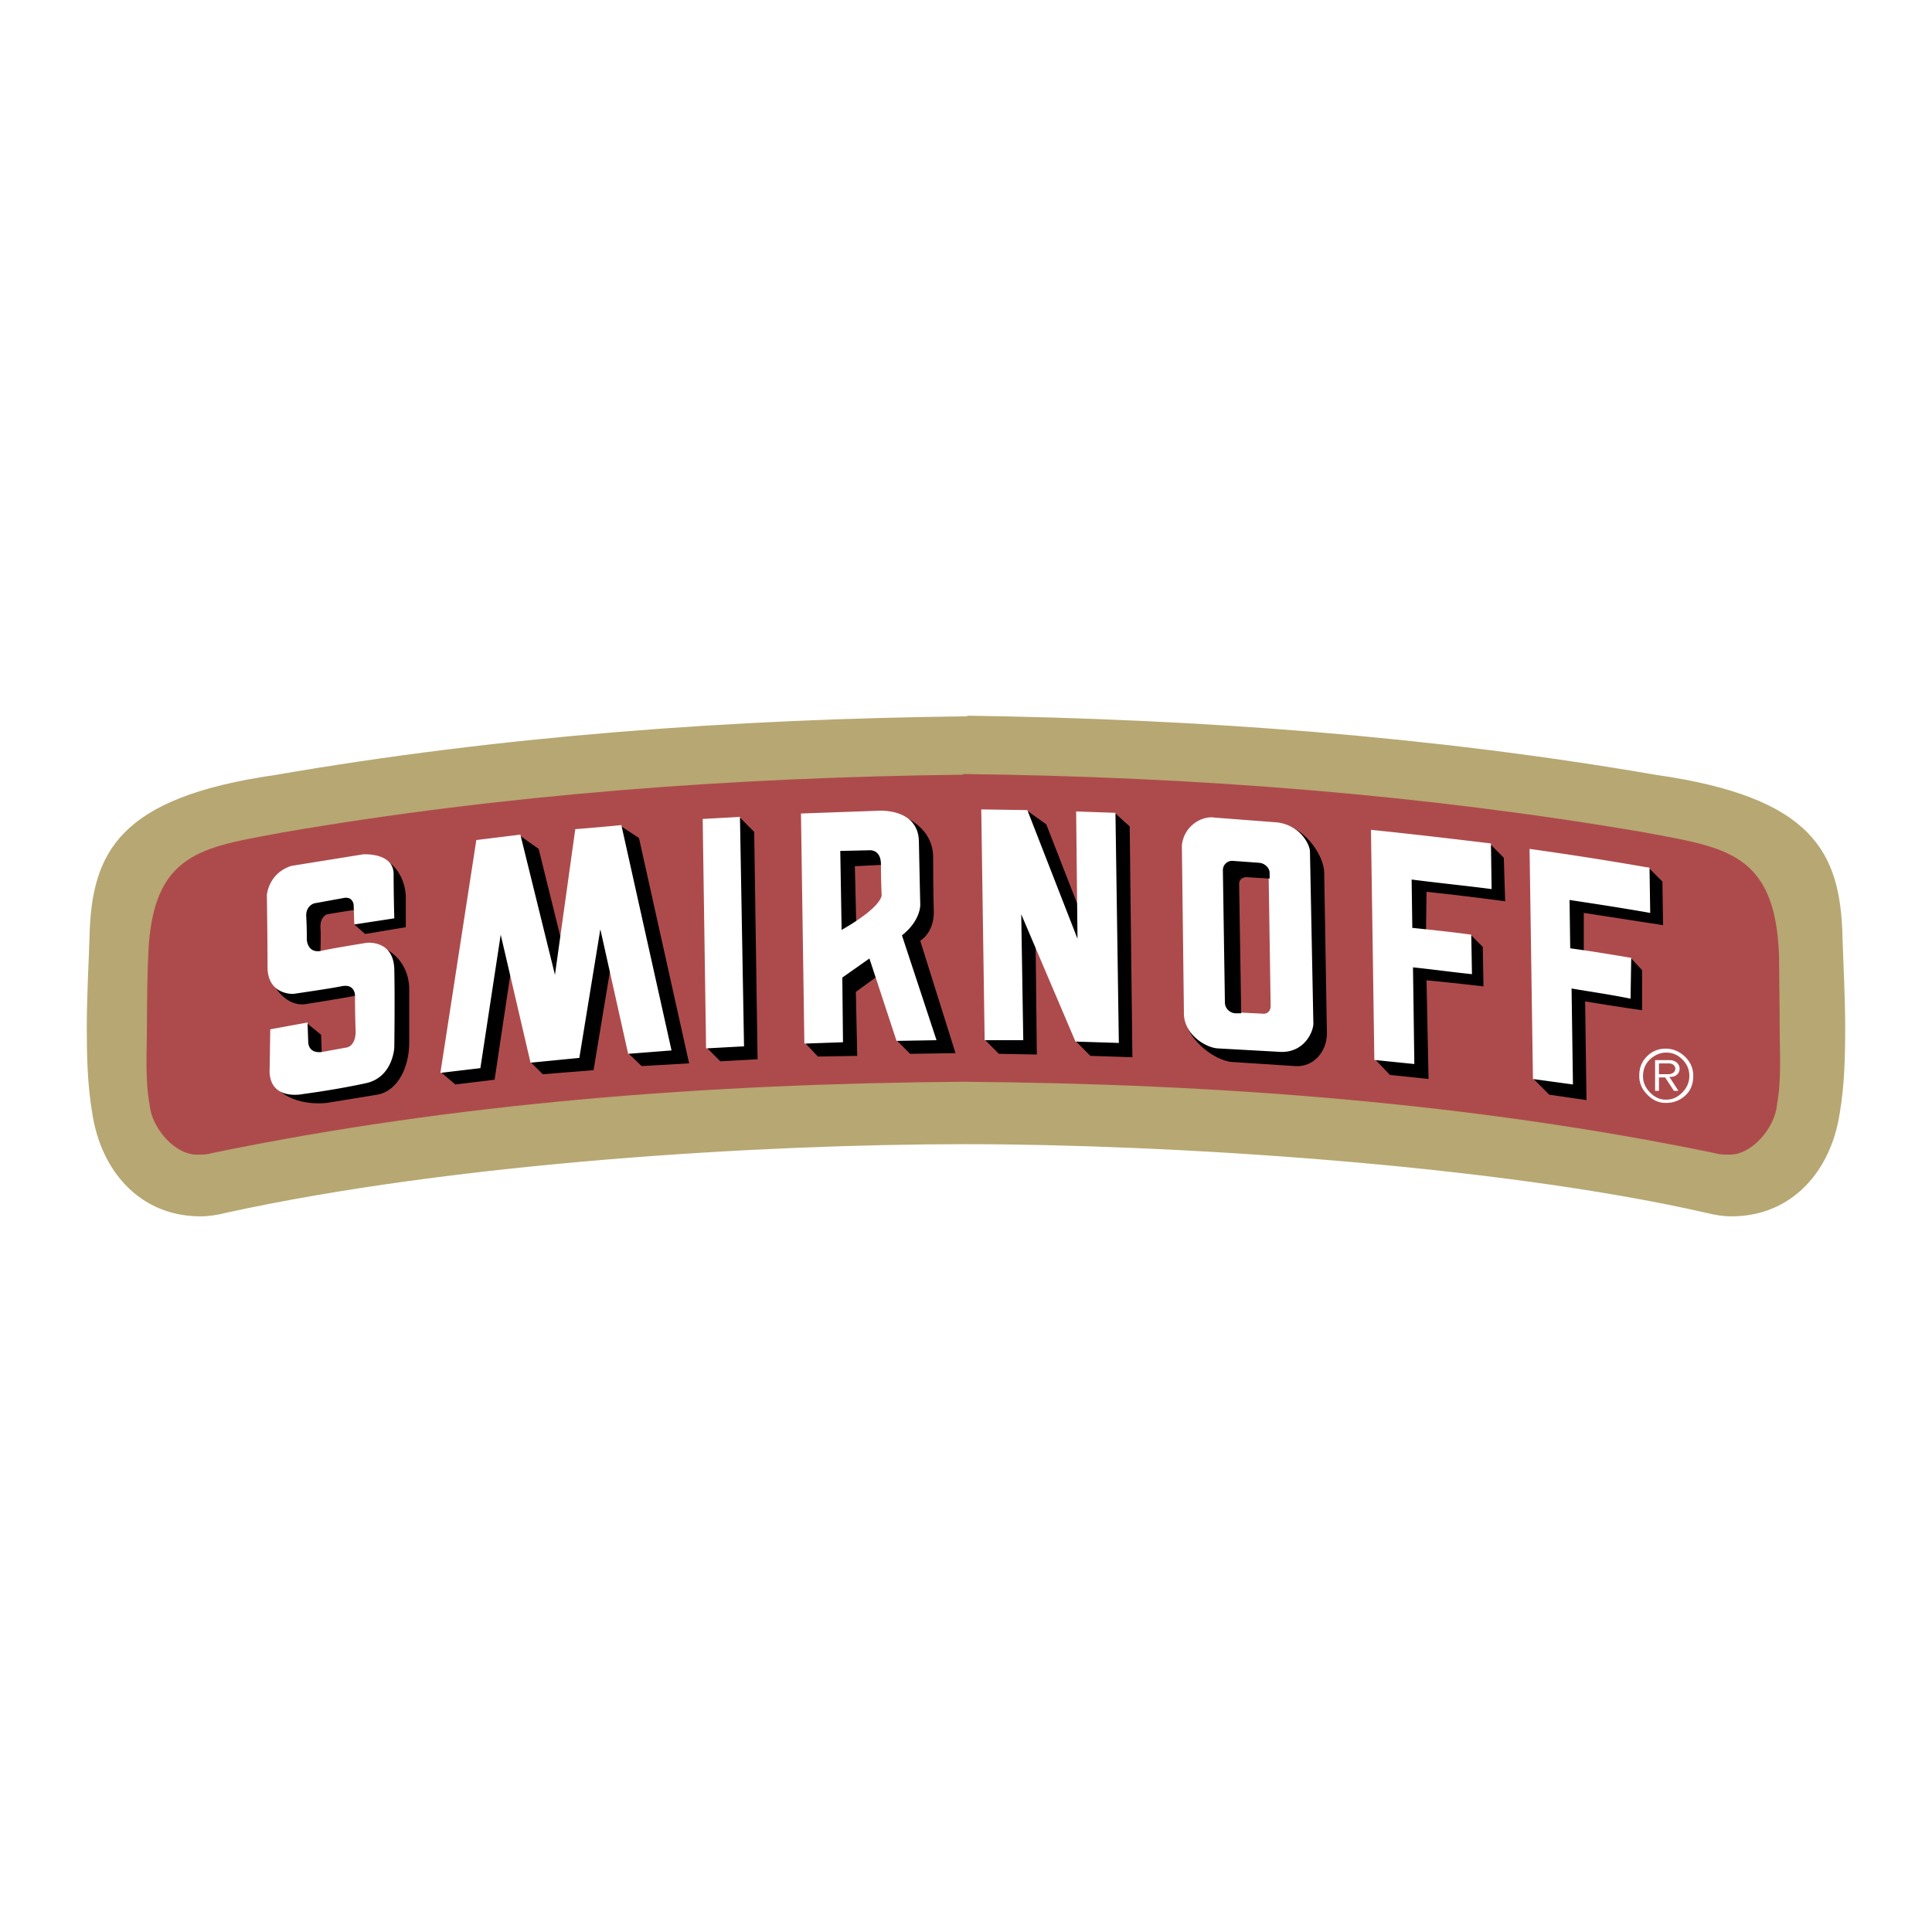 <svg xmlns="http://www.w3.org/2000/svg" width="2500" height="2500" viewBox="0 0 192.756 192.756"><g fill-rule="evenodd" clip-rule="evenodd"><path fill="#fff" d="M0 0h192.756v192.756H0V0z"/><path d="M96.344 114.311c20.218 0 52.812 2.037 73.91 6.859.812.205 1.623.34 2.502.34 6.086 0 10.076-4.551 10.955-10.461.473-2.783.541-5.637.541-8.559 0-3.123-.203-6.656-.27-9.033-.203-8.559-3.043-14.061-18.732-16.302-22.449-3.872-45.441-5.57-68.906-5.91v.068c-23.465.271-46.456 1.97-68.839 5.842-15.688 2.242-18.527 7.744-18.731 16.303-.067 2.377-.271 5.91-.271 9.033 0 2.922.068 5.775.541 8.559.879 5.91 4.869 10.461 10.955 10.461.879 0 1.69-.135 2.502-.34 22.924-5.026 53.557-6.86 73.843-6.86z" fill="#b7a772" stroke="#fff" stroke-width=".313" stroke-miterlimit="2.613"/><path d="M96.074 107.926c25.629.203 50.715 2.105 75.059 7.131.406.137.879.137 1.285.137 2.299.135 4.666-2.65 4.869-4.959.473-2.582.27-5.23.27-7.947 0-2.377-.066-5.909-.066-7.064-.406-10.256-5.479-10.664-13.322-12.158-22.18-3.804-44.9-5.57-68.094-5.841v.068c-23.126.271-45.848 1.97-67.96 5.773-7.911 1.494-12.915 1.902-13.321 12.158-.067 1.155-.135 4.687-.135 7.064 0 2.717-.203 5.365.271 7.947.203 2.309 2.569 5.094 4.868 4.959.474 0 .88 0 1.285-.137 24.342-5.026 49.362-6.928 74.991-7.131z" fill="#ad4b4c"/><path d="M98.305 103.781l.947-21.327 3.246-1.563 1.893 1.359 5.004 12.837-.676-12.769 2.57-1.155 1.42 1.291.27 23.026-4.192-.136-1.42-1.426-4.058-11.276.136 12.567-3.787-.068-1.353-1.36zM90.055 81.435c1.217.476 2.976 1.698 3.043 3.94 0 3.26.068 5.569.068 5.569s.135 1.902-1.352 2.921l3.516 11.208-4.53.068-1.285-1.291-1.42-6.859-2.705 1.969.135 6.385-3.922.068-1.217-1.291.744-2.785 8.925-19.902zM71.527 83.201l2.299-1.631 1.421 1.427.337 22.687-3.719.203-1.284-1.289.946-21.397zM118.254 101.336c-.068 2.174 2.84 4.484 4.666 4.619l6.289.408c1.824.135 3.178-1.426 3.178-3.262l-.271-16.029c0-1.63-1.824-4.416-4.125-4.823l-8.182.611-1.555 18.476zM138.201 84.695l10.551-.407 1.283 1.291.135 4.347s-3.922-.543-7.844-.951l-.066 4.958 4.529-.611 1.15 1.154.068 3.94s-2.164-.271-5.682-.611l.203 9.848-3.854-.406-1.42-1.494.947-21.058zM153.957 86.393l10.617.272 1.285 1.291.066 4.347s-3.922-.611-7.91-1.223v4.483l4.732.068 1.082 1.154v4.008s-2.434-.34-5.68-.883l.135 9.85-3.719-.545-1.555-1.562.947-21.26zM45.425 108.197l-1.352-1.154 4.801-21.601 3.043-2.037 1.826 1.29 3.448 13.924 1.623-14.331 3.179-1.834 1.757 1.154 5.004 22.484-4.733.271-1.285-1.222-1.42-11.005-2.096 12.634-5.072.408-1.149-1.155-1.691-11.411-1.961 13.109-3.922.476zM27.573 108.537c1.894 1.969 5.072 1.494 5.072 1.494l5.004-.816c2.164-.406 3.178-2.92 3.178-5.162v-5.502c-.067-2.037-1.284-3.599-3.11-4.21v12.429l-3.787 1.02h-6.356v.747h-.001zM27.708 88.023v6.929h4.26s.068-1.494 0-2.513c0-1.019.676-1.223.676-1.223s2.028-.339 3.043-.475v-2.853l-7.979.135zM38.257 85.714c1.758.815 2.231 2.785 2.231 3.804v2.989l-4.057.679-1.082-.951 2.908-6.521z"/><path d="M38.19 98.008v1.426l-2.367-.135c-.135 0-.271 0-.473.068-1.42.271-4.869.814-4.869.814s-1.758.408-3.111-1.834l10.82-.339zM30.616 102.084l1.42 1.154.067 1.902s-.067 1.494 1.217 1.426v.203h-3.719l1.015-4.685z"/><path d="M85.187 86.325l.135 7.743c4.26-2.445 3.922-3.532 3.922-3.532v-2.921c-.068-1.494-1.15-1.427-1.15-1.427l-2.907.137zM127.314 102.559c.475 0 .879-.34.879-.746L127.99 88.5c-.066-.476-.404-.883-.879-.883l-2.771-.204c-.473 0-.812.339-.812.747l.203 13.313c0 .475.406.883.812.883l2.771.203z" fill="#ad4b4c"/><path d="M85.322 91.963l-1.353.815-.135-7.879 2.907-.068s1.15-.136 1.15 1.358l-2.705.136.136 5.638z" stroke="#000" stroke-width=".203" stroke-miterlimit="2.613"/><path d="M164.574 86.597c-.068-.068-.203-.068-.27-.068a350.5 350.5 0 0 0-11.699-1.834l.338 22.958 3.99.545-.137-9.578c1.961.34 3.924.611 5.885 1.02l.066-4.076c-2.027-.34-4.057-.679-6.086-.951l-.066-4.822c2.705.407 5.342.815 8.047 1.29l-.068-4.484zM43.938 107.043l3.584-23.231 4.396-.543 3.449 13.993 2.028-14.537s2.638-.204 4.599-.407l5.004 22.483-4.328.34-2.774-12.431-2.096 12.837-4.869.477-2.976-12.77-2.028 13.313-3.989.476zM70.107 81.707l3.719-.205.406 22.891-3.787.205-.338-22.891zM97.9 80.755l4.598.068 5.004 12.838-.135-12.702 3.922.136.338 22.958-4.328-.135-5.41-12.703.203 12.566h-3.854L97.9 80.755zM140.906 92.574c1.961.204 3.922.408 5.883.679l.068 3.94c-1.961-.203-3.922-.477-5.883-.68l.135 9.645-3.99-.406-.338-22.959c3.99.408 8.047.883 11.971 1.359l.066 4.551c-2.637-.34-5.342-.611-7.979-.951l.067 4.822zM26.964 102.695l3.719-.68.068 1.902s-.068 1.291 1.487 1.02l2.231-.408c.677-.068 1.015-.748 1.015-1.631-.067-1.562-.067-3.6-.067-3.6s0-1.223-1.42-.883c-1.42.271-4.734.746-4.734.746s-2.502.137-2.569-2.58c0-2.717-.068-7.268-.068-7.268s.135-2.174 2.435-2.921l7.168-1.154s2.975-.204 3.043 1.901c0 2.174.067 4.483.067 4.483l-3.989.611-.068-1.97s-.067-.815-.946-.68l-2.976.543s-.812.204-.812 1.223c.068 1.019.068 2.445.068 2.445s.067 1.291 1.353 1.087c1.217-.272 4.598-.815 4.598-.815s2.705-.339 2.772 2.648c.067 3.057 0 7.812 0 7.812s-.135 2.92-2.772 3.531c-3.11.68-6.289 1.088-6.289 1.088s-3.313.746-3.381-2.242l.067-4.208zM79.912 81.163l7.641-.272s4.058-.339 4.125 3.057c.068 3.328.136 6.317.136 6.317s.067 1.562-1.826 3.057l3.449 10.459-3.99.068-2.705-8.219-2.705 1.902.068 6.453-3.854.135-.339-22.957zm3.922 3.736l.135 7.879c4.26-2.445 3.99-3.532 3.99-3.532s-.067-1.494-.067-2.988c0-1.562-1.15-1.426-1.15-1.426l-2.908.067zM123.189 100.996c-.473-.066-.879-.475-.879-.949l-.203-13.246c0-.476.406-.815.812-.815l2.771.203c.475.068.879.476.879.884l.203 13.312c0 .477-.338.816-.811.748l-2.772-.137zm4.397 3.942c2.568.203 3.516-2.107 3.447-2.922l-.338-17.049c0-.679-.945-2.649-3.312-2.92l-6.221-.476c-1.15-.204-3.043.748-3.246 2.785l.203 16.641c-.068 2.174 2.164 3.533 3.381 3.602l6.086.339z" fill="#fff"/><path d="M126.57 87.548l-2.23-.136c-.473 0-.812.339-.812.747l.203 12.837h-.541c-.473-.066-.879-.475-.879-.949l-.203-13.246c0-.476.406-.815.812-.815l2.771.203c.475.068.879.476.879.884v.475z" stroke="#000" stroke-width=".203" stroke-miterlimit="2.613"/><path d="M166.18 104.625c.713 0 1.344.256 1.893.764.576.537.863 1.184.863 1.941 0 .918-.324 1.625-.975 2.123a2.72 2.72 0 0 1-1.693.582h-.135c-.645 0-1.236-.271-1.773-.812-.539-.541-.809-1.152-.809-1.836v-.111c0-.748.256-1.377.768-1.887a2.544 2.544 0 0 1 1.861-.764zm.261 2.547c.221 0 .395-.055.518-.16a.482.482 0 0 0 .188-.381.494.494 0 0 0-.172-.375c-.113-.105-.27-.158-.471-.158h-.99v1.074h.927zm-.199-2.156c-.521 0-1.01.18-1.465.541-.568.451-.854 1.061-.854 1.83 0 .588.23 1.121.691 1.602.463.48.984.721 1.564.721h.096c.58 0 1.104-.238 1.57-.713.469-.475.701-1.029.701-1.666 0-.625-.23-1.168-.691-1.627-.461-.46-.999-.688-1.612-.688zm-1.115.755h1.424c.324 0 .58.09.77.27a.801.801 0 0 1 .012 1.158c-.162.162-.385.242-.67.242l-.111-.008.904 1.4h-.451l-.871-1.336h-.619v1.336h-.387v-3.062h-.001z" fill="#fff"/></g></svg>